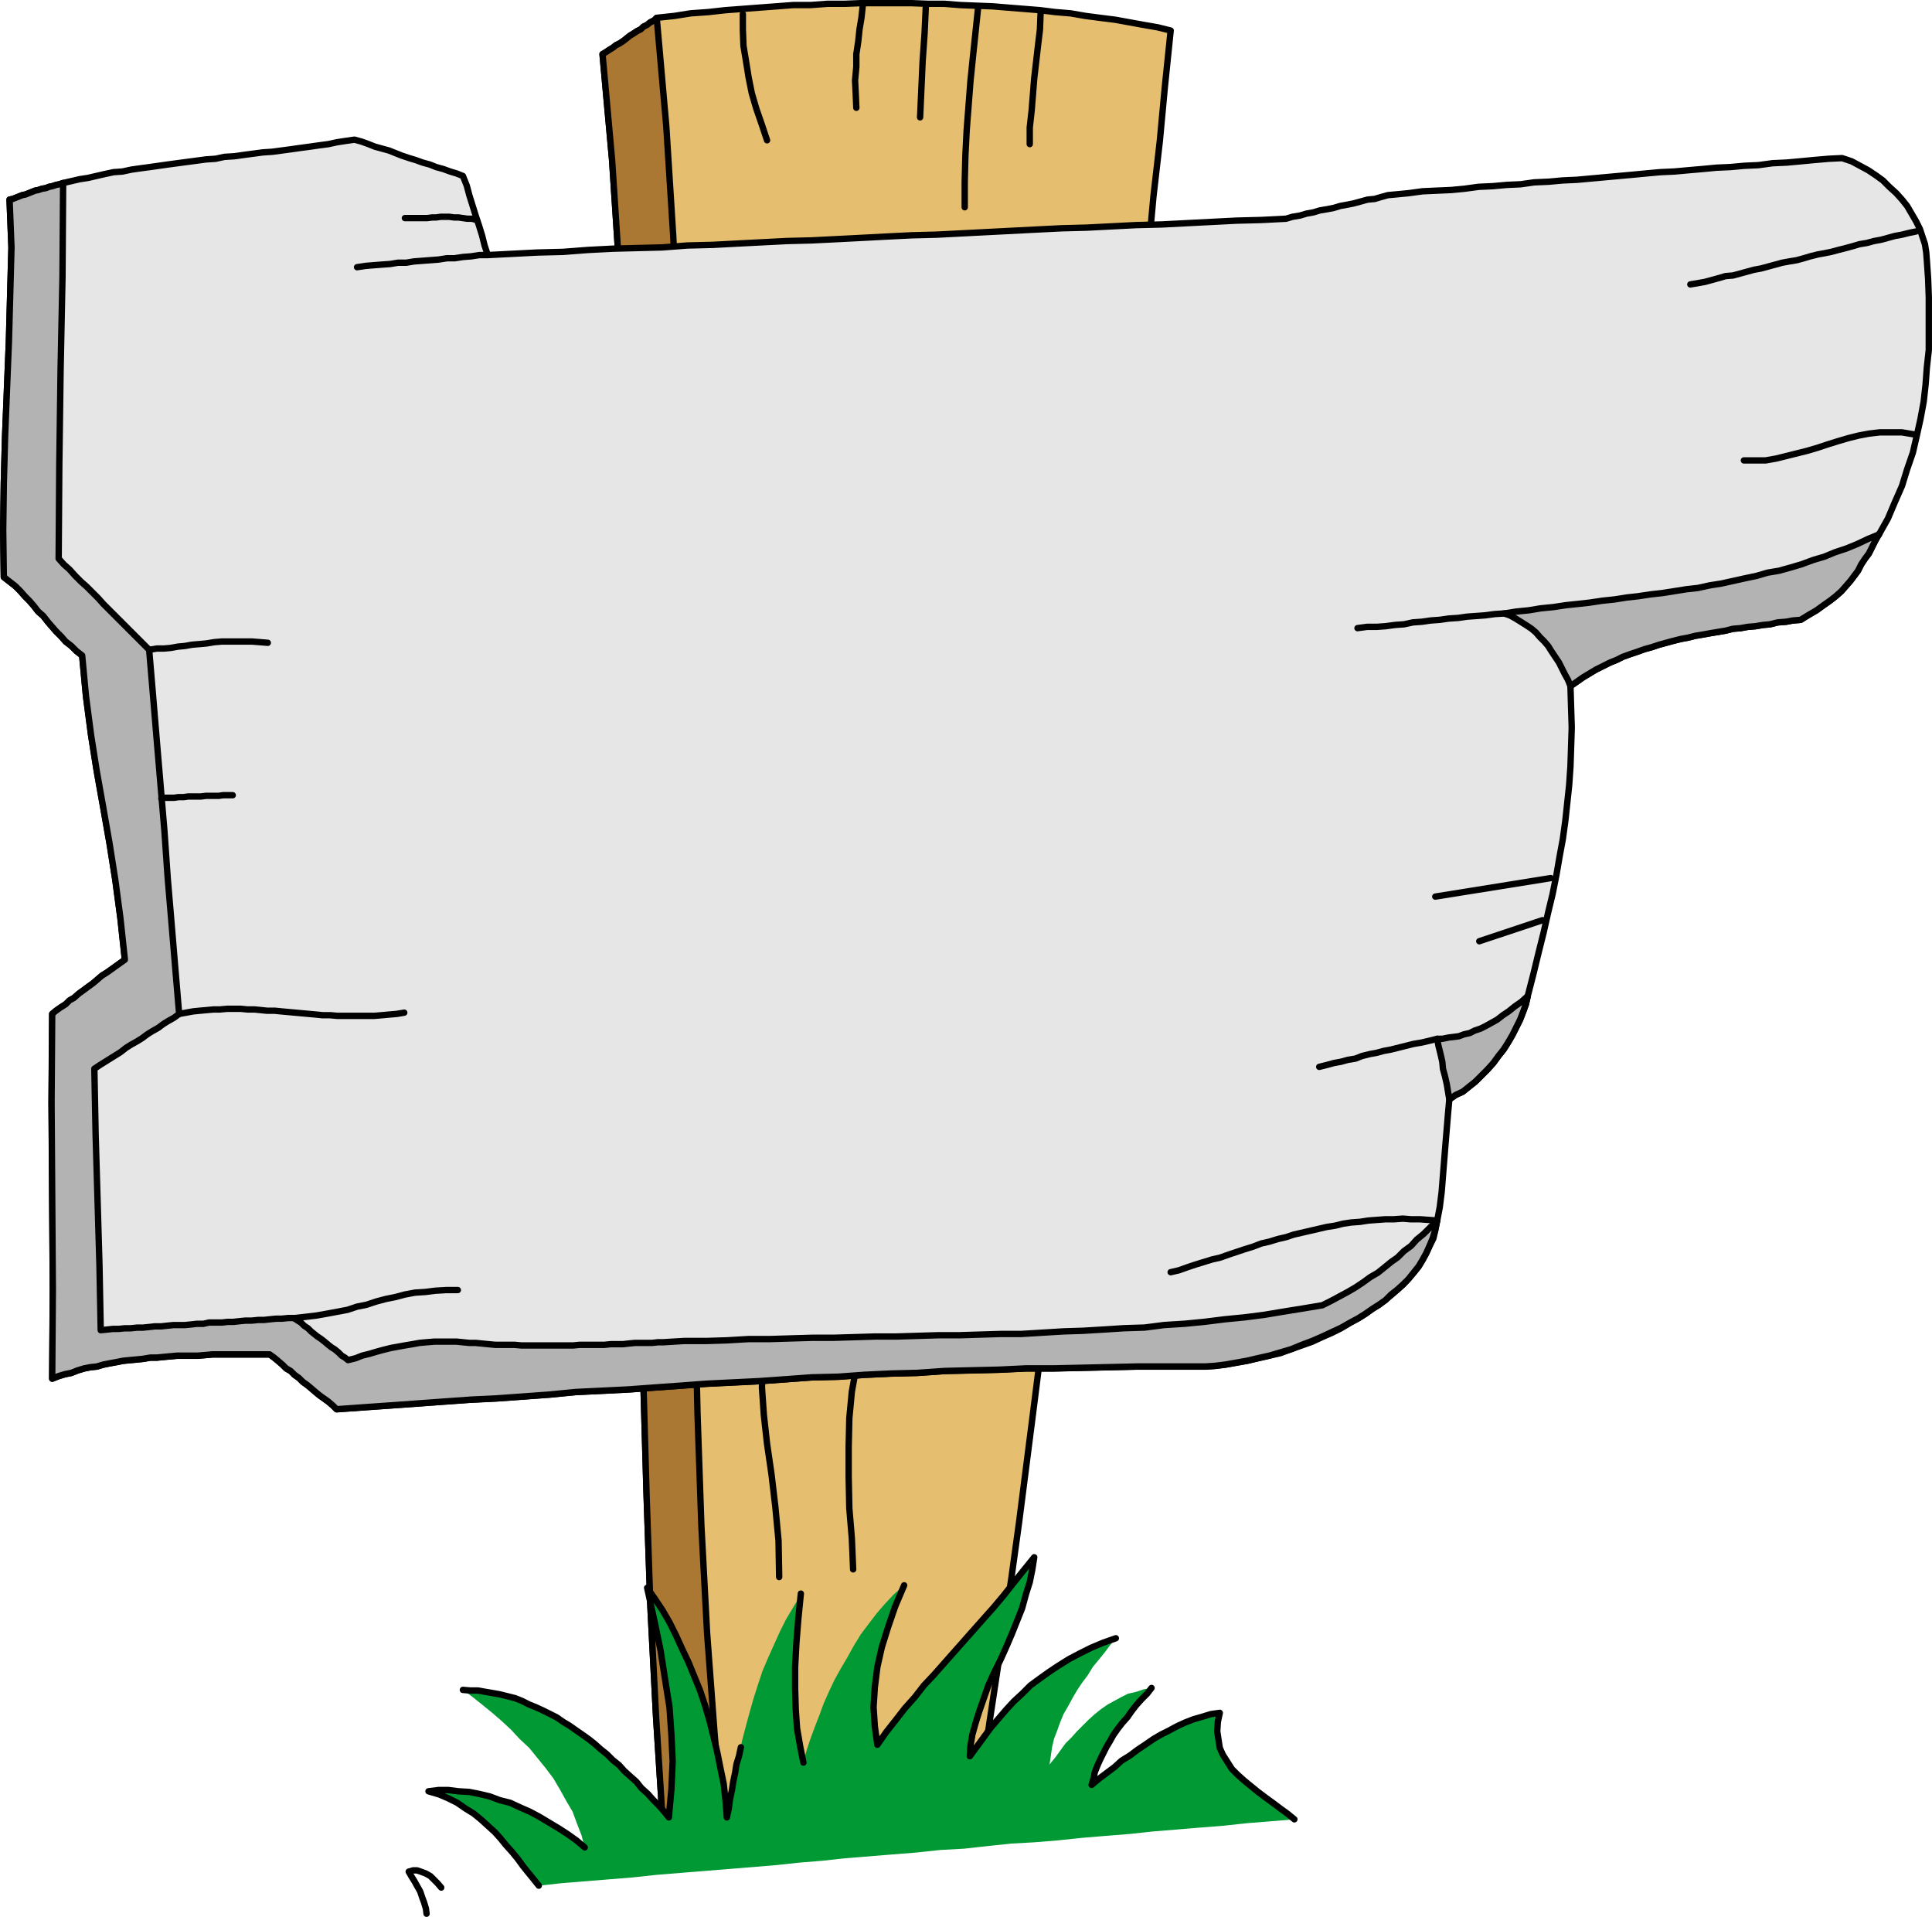 <?xml version="1.0" encoding="UTF-8" standalone="no"?>
<svg
   version="1.0"
   width="129.553mm"
   height="128.511mm"
   id="svg39"
   sodipodi:docname="Background 125.wmf"
   xmlns:inkscape="http://www.inkscape.org/namespaces/inkscape"
   xmlns:sodipodi="http://sodipodi.sourceforge.net/DTD/sodipodi-0.dtd"
   xmlns="http://www.w3.org/2000/svg"
   xmlns:svg="http://www.w3.org/2000/svg">
  <sodipodi:namedview
     id="namedview39"
     pagecolor="#ffffff"
     bordercolor="#000000"
     borderopacity="0.25"
     inkscape:showpageshadow="2"
     inkscape:pageopacity="0.0"
     inkscape:pagecheckerboard="0"
     inkscape:deskcolor="#d1d1d1"
     inkscape:document-units="mm" />
  <defs
     id="defs1">
    <pattern
       id="WMFhbasepattern"
       patternUnits="userSpaceOnUse"
       width="6"
       height="6"
       x="0"
       y="0" />
  </defs>
  <path
     style="fill:#e6be6f;fill-opacity:1;fill-rule:evenodd;stroke:none"
     d="m 296.697,7.756 -1.454,14.057 -1.293,13.896 -1.616,14.057 -1.293,14.057 -1.454,13.896 -1.131,14.057 -1.454,14.057 -1.293,14.057 -1.293,14.057 -1.293,13.896 -1.131,14.057 -1.293,14.219 -1.293,14.057 -1.293,13.896 -1.454,14.057 -1.293,14.057 -1.293,14.057 -1.293,13.896 -1.616,14.057 -1.454,14.057 -1.454,13.896 -1.454,14.057 -1.616,14.057 -1.616,13.896 -1.778,14.057 -1.778,13.896 -1.778,13.896 -1.939,14.057 -2.101,13.734 -2.101,13.896 -2.101,13.896 -2.262,13.896 -1.939,0.323 -2.101,0.323 -1.939,0.162 -1.939,0.323 -2.262,0.485 -1.778,0.162 -2.101,0.323 -2.101,0.162 -1.939,0.323 -2.101,0.323 -1.939,0.323 -2.101,0.162 -1.939,0.323 -1.939,0.323 -2.101,0.323 -1.939,0.323 -1.939,0.323 -2.101,0.162 -2.101,0.323 -1.778,0.323 -2.101,0.323 -2.101,0.323 -1.939,0.162 -2.101,0.162 -1.939,0.323 -2.101,0.485 -1.939,0.162 -1.939,0.323 -2.101,0.323 -1.939,0.323 -2.101,0.162 -1.939,0.323 h -1.131 l -0.97,-0.162 -0.97,-0.162 h -0.97 l -0.808,-0.162 h -0.97 l -0.97,-0.162 -0.808,-0.162 h -0.97 l -0.97,-0.162 h -0.97 l -0.808,-0.162 h -0.97 l -0.97,-0.162 -1.131,-0.162 h -0.97 l -1.778,-28.115 -1.454,-28.276 -0.97,-28.438 -0.808,-28.438 -0.485,-28.6 -0.485,-28.6 -0.162,-28.6 -0.485,-28.6 -0.162,-28.438 -0.485,-28.276 -0.485,-28.276 -0.97,-27.792 -0.97,-27.792 -1.454,-27.307 -1.778,-27.145 -2.424,-26.822 0.808,-0.485 0.97,-0.646 0.808,-0.485 0.808,-0.646 0.97,-0.485 0.97,-0.646 0.808,-0.646 0.808,-0.646 0.808,-0.485 0.97,-0.646 0.97,-0.485 0.646,-0.646 0.97,-0.485 0.808,-0.646 0.97,-0.485 0.646,-0.646 4.525,-0.485 4.04,-0.646 4.525,-0.323 4.363,-0.485 4.363,-0.323 4.202,-0.323 4.363,-0.323 4.202,-0.323 h 4.363 l 4.363,-0.323 h 4.363 l 4.202,-0.162 h 4.04 4.363 4.202 l 4.202,0.162 h 4.202 l 4.04,0.323 4.04,0.162 4.202,0.162 3.878,0.323 4.04,0.323 4.04,0.323 3.878,0.485 3.878,0.323 3.717,0.646 3.717,0.485 3.878,0.485 3.555,0.646 3.555,0.646 3.717,0.646 z"
     id="path1" />
  <path
     style="fill:none;stroke:#000000;stroke-width:1.616px;stroke-linecap:round;stroke-linejoin:round;stroke-miterlimit:4;stroke-dasharray:none;stroke-opacity:1"
     d="m 296.697,7.756 -1.454,14.057 -1.293,13.896 -1.616,14.057 -1.293,14.057 -1.454,13.896 -1.131,14.057 -1.454,14.057 -1.293,14.057 -1.293,14.057 -1.293,13.896 -1.131,14.057 -1.293,14.219 -1.293,14.057 -1.293,13.896 -1.454,14.057 -1.293,14.057 -1.293,14.057 -1.293,13.896 -1.616,14.057 -1.454,14.057 -1.454,13.896 -1.454,14.057 -1.616,14.057 -1.616,13.896 -1.778,14.057 -1.778,13.896 -1.778,13.896 -1.939,14.057 -2.101,13.734 -2.101,13.896 -2.101,13.896 -2.262,13.896 -1.939,0.323 -2.101,0.323 -1.939,0.162 -1.939,0.323 -2.262,0.485 -1.778,0.162 -2.101,0.323 -2.101,0.162 -1.939,0.323 -2.101,0.323 -1.939,0.323 -2.101,0.162 -1.939,0.323 -1.939,0.323 -2.101,0.323 -1.939,0.323 -1.939,0.323 -2.101,0.162 -2.101,0.323 -1.778,0.323 -2.101,0.323 -2.101,0.323 -1.939,0.162 -2.101,0.162 -1.939,0.323 -2.101,0.485 -1.939,0.162 -1.939,0.323 -2.101,0.323 -1.939,0.323 -2.101,0.162 -1.939,0.323 h -1.131 l -0.97,-0.162 -0.97,-0.162 h -0.97 l -0.808,-0.162 h -0.97 l -0.97,-0.162 -0.808,-0.162 h -0.97 l -0.97,-0.162 h -0.97 l -0.808,-0.162 h -0.97 l -0.97,-0.162 -1.131,-0.162 h -0.97 l -1.778,-28.115 -1.454,-28.276 -0.97,-28.438 -0.808,-28.438 -0.485,-28.6 -0.485,-28.6 -0.162,-28.6 -0.485,-28.6 -0.162,-28.438 -0.485,-28.276 -0.485,-28.276 -0.97,-27.792 -0.97,-27.792 -1.454,-27.307 -1.778,-27.145 -2.424,-26.822 0.808,-0.485 0.97,-0.646 0.808,-0.485 0.808,-0.646 0.97,-0.485 0.97,-0.646 0.808,-0.646 0.808,-0.646 0.808,-0.485 0.97,-0.646 0.97,-0.485 0.646,-0.646 0.97,-0.485 0.808,-0.646 0.97,-0.485 0.646,-0.646 4.525,-0.485 4.04,-0.646 4.525,-0.323 4.363,-0.485 4.363,-0.323 4.202,-0.323 4.363,-0.323 4.202,-0.323 h 4.363 l 4.363,-0.323 h 4.363 l 4.202,-0.162 h 4.04 4.363 4.202 l 4.202,0.162 h 4.202 l 4.04,0.323 4.04,0.162 4.202,0.162 3.878,0.323 4.04,0.323 4.04,0.323 3.878,0.485 3.878,0.323 3.717,0.646 3.717,0.485 3.878,0.485 3.555,0.646 3.555,0.646 3.717,0.646 3.232,0.808 v 0"
     id="path2" />
  <path
     style="fill:#ab7834;fill-opacity:1;fill-rule:evenodd;stroke:none"
     d="m 183.416,464.704 h -1.131 l -0.97,-0.162 -0.97,-0.162 h -0.97 l -0.808,-0.162 h -0.97 l -0.97,-0.162 -0.808,-0.162 h -0.97 l -0.97,-0.162 h -0.97 l -0.808,-0.162 h -0.97 l -0.97,-0.162 -1.131,-0.162 h -0.97 l -1.778,-28.115 -1.454,-28.276 -0.97,-28.438 -0.808,-28.438 -0.485,-28.6 -0.485,-28.6 -0.162,-28.6 -0.485,-28.6 -0.162,-28.438 -0.485,-28.276 -0.485,-28.276 -0.97,-27.792 -0.97,-27.792 -1.454,-27.307 -1.778,-27.145 -2.424,-26.822 0.808,-0.485 0.97,-0.646 0.808,-0.485 0.808,-0.646 0.97,-0.485 0.97,-0.646 0.808,-0.646 0.808,-0.646 0.808,-0.485 0.97,-0.646 0.97,-0.485 0.646,-0.646 0.97,-0.485 0.808,-0.646 0.97,-0.485 0.646,-0.646 2.424,27.469 1.778,28.115 1.293,28.923 0.97,29.731 0.808,29.892 0.485,30.377 0.323,30.377 0.485,30.377 0.162,30.377 0.323,29.892 0.646,29.569 0.646,28.761 0.97,28.115 1.454,27.307 1.939,26.014 z"
     id="path3" />
  <path
     style="fill:none;stroke:#000000;stroke-width:1.616px;stroke-linecap:round;stroke-linejoin:round;stroke-miterlimit:4;stroke-dasharray:none;stroke-opacity:1"
     d="m 183.416,464.704 h -1.131 l -0.97,-0.162 -0.97,-0.162 h -0.97 l -0.808,-0.162 h -0.97 l -0.97,-0.162 -0.808,-0.162 h -0.97 l -0.97,-0.162 h -0.97 l -0.808,-0.162 h -0.97 l -0.97,-0.162 -1.131,-0.162 h -0.97 l -1.778,-28.115 -1.454,-28.276 -0.97,-28.438 -0.808,-28.438 -0.485,-28.6 -0.485,-28.6 -0.162,-28.6 -0.485,-28.6 -0.162,-28.438 -0.485,-28.276 -0.485,-28.276 -0.97,-27.792 -0.97,-27.792 -1.454,-27.307 -1.778,-27.145 -2.424,-26.822 0.808,-0.485 0.97,-0.646 0.808,-0.485 0.808,-0.646 0.97,-0.485 0.97,-0.646 0.808,-0.646 0.808,-0.646 0.808,-0.485 0.97,-0.646 0.97,-0.485 0.646,-0.646 0.97,-0.485 0.808,-0.646 0.97,-0.485 0.646,-0.646 2.424,27.469 1.778,28.115 1.293,28.923 0.97,29.731 0.808,29.892 0.485,30.377 0.323,30.377 0.485,30.377 0.162,30.377 0.323,29.892 0.646,29.569 0.646,28.761 0.97,28.115 1.454,27.307 1.939,26.014 2.262,24.883 v 0"
     id="path4" />
  <path
     style="fill:none;stroke:#000000;stroke-width:1.616px;stroke-linecap:round;stroke-linejoin:round;stroke-miterlimit:4;stroke-dasharray:none;stroke-opacity:1"
     d="m 194.405,35.548 -1.293,-3.878 -1.454,-4.201 -1.131,-3.878 -0.808,-4.039 -0.646,-4.039 -0.646,-3.878 -0.162,-4.201 V 3.555"
     id="path5" />
  <path
     style="fill:none;stroke:#000000;stroke-width:1.616px;stroke-linecap:round;stroke-linejoin:round;stroke-miterlimit:4;stroke-dasharray:none;stroke-opacity:1"
     d="m 218.645,1.616 -0.323,2.908 -0.485,2.908 -0.323,3.07 -0.485,3.232 v 3.232 l -0.323,3.393 0.162,3.232 0.162,3.716"
     id="path6" />
  <path
     style="fill:none;stroke:#000000;stroke-width:1.616px;stroke-linecap:round;stroke-linejoin:round;stroke-miterlimit:4;stroke-dasharray:none;stroke-opacity:1"
     d="m 234.643,1.616 -0.323,6.948 -0.485,6.948 -0.323,7.11 -0.323,7.11"
     id="path7" />
  <path
     style="fill:none;stroke:#000000;stroke-width:1.616px;stroke-linecap:round;stroke-linejoin:round;stroke-miterlimit:4;stroke-dasharray:none;stroke-opacity:1"
     d="m 247.894,1.939 -0.646,6.14 -0.646,6.14 -0.646,6.302 -0.485,6.302 -0.485,6.302 -0.323,6.463 -0.162,6.463 v 6.463"
     id="path8" />
  <path
     style="fill:none;stroke:#000000;stroke-width:1.616px;stroke-linecap:round;stroke-linejoin:round;stroke-miterlimit:4;stroke-dasharray:none;stroke-opacity:1"
     d="m 263.731,3.232 -0.162,4.201 -0.485,4.039 -0.485,4.201 -0.485,4.201 -0.323,4.039 -0.323,4.039 -0.485,4.363 v 4.201"
     id="path9" />
  <path
     style="fill:none;stroke:#000000;stroke-width:1.616px;stroke-linecap:round;stroke-linejoin:round;stroke-miterlimit:4;stroke-dasharray:none;stroke-opacity:1"
     d="m 197.475,399.587 -0.162,-9.21 -0.808,-8.564 -0.97,-8.241 -1.131,-7.756 -0.808,-7.271 -0.485,-6.948 0.162,-6.786 1.131,-6.302"
     id="path10" />
  <path
     style="fill:none;stroke:#000000;stroke-width:1.616px;stroke-linecap:round;stroke-linejoin:round;stroke-miterlimit:4;stroke-dasharray:none;stroke-opacity:1"
     d="m 216.221,397.648 -0.323,-7.756 -0.646,-7.756 -0.162,-7.917 v -7.594 l 0.162,-7.271 0.646,-6.786 1.131,-6.14 1.293,-5.332"
     id="path11" />
  <path
     style="fill:#009933;fill-opacity:1;fill-rule:evenodd;stroke:none"
     d="m 136.552,477.792 -1.293,-1.616 -1.454,-1.777 -1.293,-1.616 -1.293,-1.777 -1.454,-1.777 -1.454,-1.616 -1.454,-1.777 -1.454,-1.616 -1.778,-1.616 -1.778,-1.616 -1.778,-1.454 -2.101,-1.293 -2.101,-1.454 -2.262,-1.131 -2.262,-0.969 -2.747,-0.808 2.586,-0.323 h 2.424 l 2.586,0.323 2.747,0.162 2.424,0.485 2.747,0.646 2.586,0.969 2.586,0.646 2.424,1.131 2.586,1.131 2.424,1.293 2.424,1.454 2.424,1.454 2.262,1.454 2.262,1.616 2.101,1.777 -0.808,-3.07 -1.131,-2.908 -1.131,-3.07 -1.616,-2.747 -1.616,-2.908 -1.616,-2.747 -1.939,-2.585 -2.101,-2.585 -2.101,-2.585 -2.424,-2.262 -2.262,-2.424 -2.262,-2.101 -2.424,-2.101 -2.586,-2.101 -2.424,-1.939 -2.424,-1.777 1.939,0.162 h 1.939 l 1.778,0.323 1.939,0.323 1.778,0.323 1.939,0.485 1.939,0.485 1.616,0.646 1.939,0.969 1.616,0.646 1.778,0.808 1.616,0.808 1.939,0.969 1.616,1.131 1.616,0.969 1.616,1.131 1.616,1.131 1.616,1.131 1.616,1.293 1.454,1.293 1.616,1.293 1.454,1.454 1.616,1.293 1.293,1.454 1.616,1.454 1.454,1.293 1.293,1.616 1.616,1.454 1.293,1.454 1.454,1.454 1.293,1.454 1.293,1.616 0.646,-7.11 0.323,-7.11 -0.323,-6.786 -0.485,-6.948 -1.131,-7.11 -1.131,-7.271 -1.616,-7.756 -1.778,-8.079 1.939,2.747 1.939,2.908 1.778,3.07 1.616,3.232 1.616,3.555 1.616,3.393 1.454,3.555 1.454,3.555 1.293,3.878 1.131,3.878 0.97,3.878 0.97,4.039 0.808,4.04 0.808,3.878 0.485,4.363 0.323,4.201 0.808,-4.201 0.646,-4.04 0.808,-3.878 0.808,-3.716 0.808,-3.716 0.97,-3.716 0.97,-3.555 0.97,-3.393 1.131,-3.555 1.131,-3.393 1.454,-3.393 1.454,-3.232 1.454,-3.232 1.616,-3.232 1.939,-3.232 1.939,-3.232 -0.808,6.463 -0.485,6.14 -0.323,5.978 v 5.494 l 0.162,5.332 0.323,4.686 0.808,4.686 0.808,4.04 0.808,-3.07 0.97,-2.908 1.131,-3.07 1.131,-2.908 1.131,-3.07 1.293,-2.908 1.454,-3.07 1.616,-2.908 1.616,-2.747 1.616,-2.908 1.778,-2.908 1.939,-2.585 2.101,-2.747 2.101,-2.424 2.262,-2.424 2.586,-2.262 -2.262,5.332 -1.778,5.171 -1.616,5.171 -1.131,5.009 -0.646,5.171 -0.323,5.009 0.323,4.847 0.646,4.686 2.262,-3.232 2.424,-3.07 2.262,-2.908 2.586,-2.908 2.262,-2.908 2.586,-2.747 2.424,-2.747 2.424,-2.747 2.586,-2.908 2.424,-2.747 2.586,-2.908 2.586,-2.908 2.586,-3.07 2.424,-3.07 2.586,-3.232 2.747,-3.393 -0.485,3.07 -0.646,3.232 -0.97,3.07 -0.97,3.555 -1.293,3.232 -1.293,3.232 -1.454,3.393 -1.454,3.232 -1.616,3.232 -1.454,3.232 -1.131,3.232 -1.131,3.232 -0.97,3.07 -0.808,2.908 -0.485,2.908 -0.162,2.585 1.778,-2.424 1.778,-2.424 1.778,-2.424 1.939,-2.262 1.939,-2.262 1.939,-2.101 2.101,-1.939 2.101,-2.101 2.424,-1.777 2.262,-1.616 2.424,-1.616 2.586,-1.616 2.747,-1.454 2.909,-1.454 3.07,-1.293 3.232,-1.131 -1.454,1.777 -1.454,1.939 -1.454,1.777 -1.454,1.777 -1.293,2.101 -1.454,1.939 -1.293,1.939 -1.131,1.939 -1.131,2.101 -1.131,1.939 -0.808,1.939 -0.808,2.262 -0.808,2.101 -0.485,2.101 -0.323,2.262 -0.323,2.101 1.454,-1.777 1.293,-1.777 1.293,-1.777 1.616,-1.616 1.293,-1.454 1.454,-1.454 1.454,-1.454 1.616,-1.454 1.616,-1.293 1.616,-1.131 1.778,-0.969 1.778,-0.969 1.616,-0.808 2.101,-0.485 1.939,-0.646 1.939,-0.323 -1.131,1.454 -1.454,1.454 -1.293,1.454 -1.131,1.454 -1.131,1.616 -1.293,1.454 -1.131,1.454 -1.131,1.616 -0.808,1.454 -0.97,1.616 -0.808,1.616 -0.808,1.616 -0.646,1.454 -0.646,1.616 -0.323,1.616 -0.485,1.616 1.939,-1.616 1.939,-1.454 1.939,-1.454 1.778,-1.616 2.101,-1.293 1.939,-1.454 1.939,-1.293 2.101,-1.454 1.939,-1.131 1.939,-0.969 2.101,-1.131 2.101,-0.969 2.101,-0.808 2.262,-0.646 2.101,-0.646 2.262,-0.323 -0.485,2.262 -0.162,2.424 0.323,2.101 0.323,2.101 0.808,1.777 1.131,1.777 1.131,1.777 1.454,1.454 1.616,1.454 1.778,1.454 1.778,1.454 1.939,1.454 1.778,1.293 1.939,1.454 1.778,1.293 1.778,1.454 -5.979,0.485 -5.979,0.485 -5.979,0.646 -6.141,0.485 -5.818,0.485 -5.979,0.485 -5.979,0.646 -6.141,0.485 -5.818,0.485 -6.141,0.646 -5.979,0.485 -5.818,0.323 -6.141,0.646 -5.818,0.646 -5.979,0.323 -5.979,0.646 -6.141,0.485 -5.979,0.485 -5.979,0.485 -5.979,0.646 -5.979,0.485 -5.979,0.646 -5.979,0.485 -5.979,0.485 -5.979,0.485 -5.979,0.485 -5.979,0.485 -5.979,0.646 -5.979,0.485 -5.979,0.485 -5.979,0.485 z"
     id="path12" />
  <path
     style="fill:none;stroke:#000000;stroke-width:1.616px;stroke-linecap:round;stroke-linejoin:round;stroke-miterlimit:4;stroke-dasharray:none;stroke-opacity:1"
     d="m 291.849,427.702 -1.131,1.454 -1.454,1.454 -1.293,1.454 -1.131,1.454 -1.131,1.616 -1.293,1.454 -1.131,1.454 -1.131,1.616 -0.808,1.454 -0.97,1.616 -0.808,1.616 -0.808,1.616 -0.646,1.454 -0.646,1.616 -0.323,1.616 -0.485,1.616 1.939,-1.616 1.939,-1.454 1.939,-1.454 1.778,-1.616 2.101,-1.293 1.939,-1.454 1.939,-1.293 2.101,-1.454 1.939,-1.131 1.939,-0.969 2.101,-1.131 2.101,-0.969 2.101,-0.808 2.262,-0.646 2.101,-0.646 2.262,-0.323 -0.485,2.262 -0.162,2.424 0.323,2.101 0.323,2.101 0.808,1.777 1.131,1.777 1.131,1.777 1.454,1.454 1.616,1.454 1.778,1.454 1.778,1.454 1.939,1.454 1.778,1.293 1.939,1.454 1.778,1.293 1.778,1.454"
     id="path13" />
  <path
     style="fill:none;stroke:#000000;stroke-width:1.616px;stroke-linecap:round;stroke-linejoin:round;stroke-miterlimit:4;stroke-dasharray:none;stroke-opacity:1"
     d="m 229.149,401.688 -2.262,5.332 -1.778,5.171 -1.616,5.171 -1.131,5.009 -0.646,5.171 -0.323,5.009 0.323,4.847 0.646,4.686 2.262,-3.232 2.424,-3.07 2.262,-2.908 2.586,-2.908 2.262,-2.908 2.586,-2.747 2.424,-2.747 2.424,-2.747 2.586,-2.908 2.424,-2.747 2.586,-2.908 2.586,-2.908 2.586,-3.07 2.424,-3.07 2.586,-3.232 2.747,-3.393 -0.485,3.07 -0.646,3.232 -0.97,3.07 -0.97,3.555 -1.293,3.232 -1.293,3.232 -1.454,3.393 -1.454,3.232 -1.616,3.232 -1.454,3.232 -1.131,3.232 -1.131,3.232 -0.97,3.07 -0.808,2.908 -0.485,2.908 -0.162,2.585 1.778,-2.424 1.778,-2.424 1.778,-2.424 1.939,-2.262 1.939,-2.262 1.939,-2.101 2.101,-1.939 2.101,-2.101 2.424,-1.777 2.262,-1.616 2.424,-1.616 2.586,-1.616 2.747,-1.454 2.909,-1.454 3.07,-1.293 3.232,-1.131"
     id="path14" />
  <path
     style="fill:none;stroke:#000000;stroke-width:1.616px;stroke-linecap:round;stroke-linejoin:round;stroke-miterlimit:4;stroke-dasharray:none;stroke-opacity:1"
     d="m 202.969,403.788 -0.646,6.463 -0.485,6.14 -0.323,5.978 v 5.494 l 0.162,5.332 0.323,4.686 0.808,4.686 0.808,4.04"
     id="path15" />
  <path
     style="fill:none;stroke:#000000;stroke-width:1.616px;stroke-linecap:round;stroke-linejoin:round;stroke-miterlimit:4;stroke-dasharray:none;stroke-opacity:1"
     d="m 117.321,428.187 1.939,0.162 h 1.939 l 1.778,0.323 1.939,0.323 1.778,0.323 1.939,0.485 1.939,0.485 1.616,0.646 1.939,0.969 1.616,0.646 1.778,0.808 1.616,0.808 1.939,0.969 1.616,1.131 1.616,0.969 1.616,1.131 1.616,1.131 1.616,1.131 1.616,1.293 1.454,1.293 1.616,1.293 1.454,1.454 1.616,1.293 1.293,1.454 1.616,1.454 1.454,1.293 1.293,1.616 1.616,1.454 1.293,1.454 1.454,1.454 1.293,1.454 1.293,1.616 0.646,-7.11 0.323,-7.11 -0.323,-6.786 -0.485,-6.948 -1.131,-7.11 -1.131,-7.271 -1.616,-7.756 -1.778,-8.079 1.939,2.747 1.939,2.908 1.778,3.07 1.616,3.232 1.616,3.555 1.616,3.393 1.454,3.555 1.454,3.555 1.293,3.878 1.131,3.878 0.97,3.878 0.97,4.039 0.808,4.04 0.808,3.878 0.485,4.363 0.323,4.201 0.485,-2.262 0.323,-2.424 0.485,-2.262 0.323,-2.101 0.485,-2.262 0.323,-2.101 0.646,-2.101 0.485,-2.262"
     id="path16" />
  <path
     style="fill:none;stroke:#000000;stroke-width:1.616px;stroke-linecap:round;stroke-linejoin:round;stroke-miterlimit:4;stroke-dasharray:none;stroke-opacity:1"
     d="m 136.552,477.792 -1.293,-1.616 -1.454,-1.777 -1.293,-1.616 -1.293,-1.777 -1.454,-1.777 -1.454,-1.616 -1.454,-1.777 -1.454,-1.616 -1.778,-1.616 -1.778,-1.616 -1.778,-1.454 -2.101,-1.293 -2.101,-1.454 -2.262,-1.131 -2.262,-0.969 -2.747,-0.808 2.586,-0.323 h 2.424 l 2.586,0.323 2.747,0.162 2.424,0.485 2.747,0.646 2.586,0.969 2.586,0.646 2.424,1.131 2.586,1.131 2.424,1.293 2.424,1.454 2.424,1.454 2.262,1.454 2.262,1.616 2.101,1.777"
     id="path17" />
  <path
     style="fill:none;stroke:#000000;stroke-width:1.616px;stroke-linecap:round;stroke-linejoin:round;stroke-miterlimit:4;stroke-dasharray:none;stroke-opacity:1"
     d="m 111.827,478.277 -0.97,-1.131 -0.97,-0.969 -0.808,-0.808 -1.131,-0.646 -1.293,-0.485 -0.97,-0.323 h -0.97 l -1.131,0.323 0.646,1.131 0.808,1.293 0.808,1.454 0.646,1.131 0.485,1.454 0.485,1.293 0.485,1.616 0.162,1.293"
     id="path18" />
  <path
     style="fill:#e6e6e6;fill-opacity:1;fill-rule:evenodd;stroke:none"
     d="m 2.424,50.575 0.808,-0.162 0.808,-0.323 0.808,-0.323 0.808,-0.323 0.808,-0.162 0.808,-0.323 0.808,-0.323 0.808,-0.323 0.808,-0.162 0.97,-0.323 0.97,-0.162 0.808,-0.323 0.808,-0.162 0.97,-0.323 0.808,-0.162 0.97,-0.323 2.101,-0.485 2.101,-0.485 2.101,-0.323 2.101,-0.485 2.101,-0.485 2.262,-0.485 2.262,-0.162 2.262,-0.485 2.262,-0.323 2.424,-0.323 2.262,-0.323 2.262,-0.323 2.424,-0.323 2.424,-0.323 2.424,-0.323 2.424,-0.323 2.424,-0.162 2.262,-0.485 2.586,-0.162 2.262,-0.323 2.424,-0.323 2.424,-0.323 2.424,-0.162 2.424,-0.323 2.424,-0.323 2.262,-0.323 2.424,-0.323 2.262,-0.323 2.424,-0.323 2.262,-0.485 2.101,-0.323 2.262,-0.323 1.778,0.485 1.778,0.646 1.616,0.646 1.778,0.485 1.778,0.485 1.616,0.646 1.616,0.646 1.939,0.646 1.616,0.485 1.778,0.646 1.778,0.485 1.616,0.646 1.778,0.485 1.778,0.646 1.616,0.485 1.616,0.646 0.97,2.424 0.646,2.424 0.808,2.585 0.808,2.585 0.808,2.424 0.808,2.585 0.646,2.585 0.808,2.424 6.302,-0.323 6.302,-0.323 6.464,-0.162 6.302,-0.485 6.302,-0.323 6.141,-0.162 6.464,-0.162 6.302,-0.485 6.464,-0.162 6.141,-0.323 6.302,-0.323 6.302,-0.323 6.302,-0.162 6.464,-0.323 6.302,-0.323 6.141,-0.323 6.464,-0.323 6.302,-0.162 6.302,-0.323 6.302,-0.323 6.302,-0.323 6.302,-0.323 6.464,-0.323 6.302,-0.162 6.302,-0.323 6.302,-0.323 6.464,-0.162 6.302,-0.323 6.302,-0.323 6.302,-0.323 6.302,-0.162 6.302,-0.323 1.616,-0.485 1.939,-0.323 1.616,-0.485 1.778,-0.323 1.616,-0.485 1.939,-0.323 1.616,-0.323 1.616,-0.485 1.778,-0.323 1.616,-0.323 1.778,-0.485 1.778,-0.485 1.778,-0.162 1.616,-0.485 1.778,-0.485 1.778,-0.162 3.394,-0.323 3.555,-0.485 3.555,-0.162 3.717,-0.162 3.394,-0.323 3.555,-0.485 3.555,-0.162 3.555,-0.323 3.555,-0.162 3.394,-0.485 3.717,-0.162 3.555,-0.323 3.555,-0.162 3.555,-0.323 3.555,-0.323 3.555,-0.323 3.555,-0.323 3.394,-0.323 3.555,-0.323 3.555,-0.162 3.555,-0.323 3.717,-0.323 3.394,-0.323 3.555,-0.162 3.555,-0.323 3.555,-0.162 3.555,-0.485 3.555,-0.162 3.555,-0.323 3.394,-0.323 3.717,-0.323 3.394,-0.162 2.424,0.808 2.101,1.131 2.101,1.131 1.939,1.293 1.778,1.293 1.616,1.616 1.778,1.616 1.454,1.616 1.293,1.616 1.131,1.939 1.131,1.939 0.97,1.939 0.646,1.939 0.646,1.939 0.323,2.101 0.162,2.101 0.323,4.686 0.162,4.524 v 4.363 4.686 4.363 l -0.485,4.363 -0.323,4.363 -0.485,4.363 -0.808,4.363 -0.97,4.363 -0.97,4.201 -1.454,4.201 -1.293,4.201 -1.778,4.04 -1.778,4.201 -2.262,4.04 -0.97,1.616 -0.808,1.616 -0.808,1.616 -0.97,1.293 -0.97,1.454 -0.808,1.616 -0.97,1.293 -0.97,1.293 -1.131,1.293 -1.131,1.293 -1.454,1.293 -1.454,1.131 -1.616,1.131 -1.778,1.293 -1.939,1.131 -2.101,1.293 -1.939,0.162 -1.778,0.323 -2.101,0.162 -1.939,0.485 -1.778,0.162 -1.939,0.323 -1.939,0.162 -1.778,0.323 -1.939,0.162 -1.939,0.485 -1.939,0.323 -1.939,0.323 -1.778,0.323 -1.939,0.323 -1.939,0.485 -1.778,0.323 -1.939,0.485 -1.778,0.485 -1.778,0.485 -1.939,0.646 -1.778,0.485 -1.778,0.646 -1.939,0.646 -1.778,0.646 -1.616,0.808 -1.616,0.646 -1.939,0.969 -1.616,0.808 -1.616,0.969 -1.616,0.969 -1.616,1.131 -1.616,1.131 0.162,5.332 0.162,5.171 -0.162,5.009 -0.162,4.847 -0.323,4.686 -0.485,4.524 -0.485,4.524 -0.646,4.686 -0.808,4.363 -0.808,4.686 -0.97,4.847 -1.131,4.686 -1.131,5.009 -1.293,5.171 -1.293,5.332 -1.454,5.655 -0.485,2.101 -0.646,1.777 -0.808,2.101 -0.97,1.939 -0.97,1.939 -1.131,1.939 -1.131,1.777 -1.293,1.616 -1.293,1.777 -1.454,1.616 -1.616,1.616 -1.454,1.454 -1.616,1.293 -1.616,1.293 -1.778,0.808 -1.616,1.131 -0.323,3.555 -0.323,3.878 -0.323,3.878 -0.323,4.04 -0.323,4.04 -0.323,4.04 -0.485,3.878 -0.646,3.393 -0.485,2.424 -0.485,2.101 -0.97,1.939 -0.808,1.777 -0.97,1.777 -0.97,1.616 -1.293,1.616 -1.293,1.454 -1.293,1.454 -1.616,1.454 -1.293,1.131 -1.616,1.293 -1.616,1.293 -1.616,0.969 -1.778,1.293 -1.778,1.131 -2.101,1.131 -2.424,1.454 -2.262,1.131 -2.586,1.131 -2.424,1.131 -2.747,0.969 -2.747,0.969 -2.586,0.969 -2.909,0.646 -2.747,0.646 -2.747,0.646 -2.747,0.485 -2.747,0.485 -2.586,0.323 -2.424,0.162 h -2.586 -7.434 -7.11 l -7.11,0.162 -7.11,0.162 -7.272,0.162 h -6.949 l -6.787,0.323 -6.949,0.162 -6.787,0.162 -6.949,0.485 -6.626,0.162 -6.787,0.323 -6.626,0.485 -6.787,0.162 -6.626,0.485 -6.787,0.485 -6.626,0.323 -6.626,0.323 -6.464,0.485 -6.787,0.485 -6.626,0.485 -6.626,0.323 -6.626,0.323 -6.626,0.646 -6.626,0.485 -6.787,0.485 -6.626,0.323 -6.787,0.485 -6.626,0.485 -6.787,0.485 -6.949,0.485 -6.787,0.485 -0.97,-0.969 -1.131,-0.969 -1.131,-0.808 -1.131,-0.808 -0.97,-0.808 -1.131,-0.969 -0.97,-0.808 -1.131,-0.808 -0.97,-0.969 -1.131,-0.808 -0.97,-0.969 -1.131,-0.646 -0.97,-0.969 -1.131,-0.969 -0.97,-0.808 -1.131,-0.808 h -1.778 -1.939 -1.778 -1.778 -1.778 -1.939 -1.778 -1.778 l -1.778,0.162 -1.939,0.162 h -1.616 -1.778 -1.778 l -1.778,0.162 -1.778,0.162 -1.616,0.162 h -1.616 l -1.939,0.323 -1.616,0.162 -1.778,0.162 -1.616,0.162 -1.616,0.323 -1.778,0.323 -1.616,0.323 -1.616,0.485 -1.616,0.162 -1.616,0.323 -1.616,0.485 -1.616,0.646 -1.616,0.323 -1.616,0.485 -1.616,0.646 0.162,-22.46 -0.162,-23.752 -0.162,-23.752 0.162,-22.46 0.97,-0.808 1.131,-0.808 1.293,-0.808 0.97,-0.969 1.131,-0.646 1.293,-1.131 1.131,-0.808 1.293,-0.969 1.131,-0.808 1.131,-0.969 1.131,-0.969 1.293,-0.808 1.131,-0.808 1.131,-0.808 1.131,-0.808 1.131,-0.808 -1.131,-10.503 -1.293,-9.695 -1.454,-9.21 -1.616,-9.21 -1.616,-9.048 -1.454,-9.21 -1.293,-9.856 -0.97,-10.341 -1.454,-1.131 -1.293,-1.293 -1.454,-1.131 -1.131,-1.293 -1.293,-1.293 -1.131,-1.293 -0.97,-1.131 -1.131,-1.454 -1.293,-1.131 -1.131,-1.454 L 7.434,152.208 6.302,151.077 5.171,149.785 3.878,148.492 2.424,147.361 0.97,146.23 0.808,134.273 0.97,122.478 1.293,110.521 1.778,98.402 2.262,86.445 2.586,74.488 2.909,62.693 Z"
     id="path19" />
  <path
     style="fill:none;stroke:#000000;stroke-width:1.616px;stroke-linecap:round;stroke-linejoin:round;stroke-miterlimit:4;stroke-dasharray:none;stroke-opacity:1"
     d="m 2.424,50.575 0.808,-0.162 0.808,-0.323 0.808,-0.323 0.808,-0.323 0.808,-0.162 0.808,-0.323 0.808,-0.323 0.808,-0.323 0.808,-0.162 0.97,-0.323 0.97,-0.162 0.808,-0.323 0.808,-0.162 0.97,-0.323 0.808,-0.162 0.97,-0.323 2.101,-0.485 2.101,-0.485 2.101,-0.323 2.101,-0.485 2.101,-0.485 2.262,-0.485 2.262,-0.162 2.262,-0.485 2.262,-0.323 2.424,-0.323 2.262,-0.323 2.262,-0.323 2.424,-0.323 2.424,-0.323 2.424,-0.323 2.424,-0.323 2.424,-0.162 2.262,-0.485 2.586,-0.162 2.262,-0.323 2.424,-0.323 2.424,-0.323 2.424,-0.162 2.424,-0.323 2.424,-0.323 2.262,-0.323 2.424,-0.323 2.262,-0.323 2.424,-0.323 2.262,-0.485 2.101,-0.323 2.262,-0.323 1.778,0.485 1.778,0.646 1.616,0.646 1.778,0.485 1.778,0.485 1.616,0.646 1.616,0.646 1.939,0.646 1.616,0.485 1.778,0.646 1.778,0.485 1.616,0.646 1.778,0.485 1.778,0.646 1.616,0.485 1.616,0.646 0.97,2.424 0.646,2.424 0.808,2.585 0.808,2.585 0.808,2.424 0.808,2.585 0.646,2.585 0.808,2.424 6.302,-0.323 6.302,-0.323 6.464,-0.162 6.302,-0.485 6.302,-0.323 6.141,-0.162 6.464,-0.162 6.302,-0.485 6.464,-0.162 6.141,-0.323 6.302,-0.323 6.302,-0.323 6.302,-0.162 6.464,-0.323 6.302,-0.323 6.141,-0.323 6.464,-0.323 6.302,-0.162 6.302,-0.323 6.302,-0.323 6.302,-0.323 6.302,-0.323 6.464,-0.323 6.302,-0.162 6.302,-0.323 6.302,-0.323 6.464,-0.162 6.302,-0.323 6.302,-0.323 6.302,-0.323 6.302,-0.162 6.302,-0.323 1.616,-0.485 1.939,-0.323 1.616,-0.485 1.778,-0.323 1.616,-0.485 1.939,-0.323 1.616,-0.323 1.616,-0.485 1.778,-0.323 1.616,-0.323 1.778,-0.485 1.778,-0.485 1.778,-0.162 1.616,-0.485 1.778,-0.485 1.778,-0.162 3.394,-0.323 3.555,-0.485 3.555,-0.162 3.717,-0.162 3.394,-0.323 3.555,-0.485 3.555,-0.162 3.555,-0.323 3.555,-0.162 3.394,-0.485 3.717,-0.162 3.555,-0.323 3.555,-0.162 3.555,-0.323 3.555,-0.323 3.555,-0.323 3.555,-0.323 3.394,-0.323 3.555,-0.323 3.555,-0.162 3.555,-0.323 3.717,-0.323 3.394,-0.323 3.555,-0.162 3.555,-0.323 3.555,-0.162 3.555,-0.485 3.555,-0.162 3.555,-0.323 3.394,-0.323 3.717,-0.323 3.394,-0.162 2.424,0.808 2.101,1.131 2.101,1.131 1.939,1.293 1.778,1.293 1.616,1.616 1.778,1.616 1.454,1.616 1.293,1.616 1.131,1.939 1.131,1.939 0.97,1.939 0.646,1.939 0.646,1.939 0.323,2.101 0.162,2.101 0.323,4.686 0.162,4.524 v 4.363 4.686 4.363 l -0.485,4.363 -0.323,4.363 -0.485,4.363 -0.808,4.363 -0.97,4.363 -0.97,4.201 -1.454,4.201 -1.293,4.201 -1.778,4.04 -1.778,4.201 -2.262,4.04 -0.97,1.616 -0.808,1.616 -0.808,1.616 -0.97,1.293 -0.97,1.454 -0.808,1.616 -0.97,1.293 -0.97,1.293 -1.131,1.293 -1.131,1.293 -1.454,1.293 -1.454,1.131 -1.616,1.131 -1.778,1.293 -1.939,1.131 -2.101,1.293 -1.939,0.162 -1.778,0.323 -2.101,0.162 -1.939,0.485 -1.778,0.162 -1.939,0.323 -1.939,0.162 -1.778,0.323 -1.939,0.162 -1.939,0.485 -1.939,0.323 -1.939,0.323 -1.778,0.323 -1.939,0.323 -1.939,0.485 -1.778,0.323 -1.939,0.485 -1.778,0.485 -1.778,0.485 -1.939,0.646 -1.778,0.485 -1.778,0.646 -1.939,0.646 -1.778,0.646 -1.616,0.808 -1.616,0.646 -1.939,0.969 -1.616,0.808 -1.616,0.969 -1.616,0.969 -1.616,1.131 -1.616,1.131 0.162,5.332 0.162,5.171 -0.162,5.009 -0.162,4.847 -0.323,4.686 -0.485,4.524 -0.485,4.524 -0.646,4.686 -0.808,4.363 -0.808,4.686 -0.97,4.847 -1.131,4.686 -1.131,5.009 -1.293,5.171 -1.293,5.332 -1.454,5.655 -0.485,2.101 -0.646,1.777 -0.808,2.101 -0.97,1.939 -0.97,1.939 -1.131,1.939 -1.131,1.777 -1.293,1.616 -1.293,1.777 -1.454,1.616 -1.616,1.616 -1.454,1.454 -1.616,1.293 -1.616,1.293 -1.778,0.808 -1.616,1.131 -0.323,3.555 -0.323,3.878 -0.323,3.878 -0.323,4.04 -0.323,4.04 -0.323,4.04 -0.485,3.878 -0.646,3.393 -0.485,2.424 -0.485,2.101 -0.97,1.939 -0.808,1.777 -0.97,1.777 -0.97,1.616 -1.293,1.616 -1.293,1.454 -1.293,1.454 -1.616,1.454 -1.293,1.131 -1.616,1.293 -1.616,1.293 -1.616,0.969 -1.778,1.293 -1.778,1.131 -2.101,1.131 -2.424,1.454 -2.262,1.131 -2.586,1.131 -2.424,1.131 -2.747,0.969 -2.747,0.969 -2.586,0.969 -2.909,0.646 -2.747,0.646 -2.747,0.646 -2.747,0.485 -2.747,0.485 -2.586,0.323 -2.424,0.162 h -2.586 -7.434 -7.11 l -7.11,0.162 -7.11,0.162 -7.272,0.162 h -6.949 l -6.787,0.323 -6.949,0.162 -6.787,0.162 -6.949,0.485 -6.626,0.162 -6.787,0.323 -6.626,0.485 -6.787,0.162 -6.626,0.485 -6.787,0.485 -6.626,0.323 -6.626,0.323 -6.464,0.485 -6.787,0.485 -6.626,0.485 -6.626,0.323 -6.626,0.323 -6.626,0.646 -6.626,0.485 -6.787,0.485 -6.626,0.323 -6.787,0.485 -6.626,0.485 -6.787,0.485 -6.949,0.485 -6.787,0.485 -0.97,-0.969 -1.131,-0.969 -1.131,-0.808 -1.131,-0.808 -0.97,-0.808 -1.131,-0.969 -0.97,-0.808 -1.131,-0.808 -0.97,-0.969 -1.131,-0.808 -0.97,-0.969 -1.131,-0.646 -0.97,-0.969 -1.131,-0.969 -0.97,-0.808 -1.131,-0.808 h -1.778 -1.939 -1.778 -1.778 -1.778 -1.939 -1.778 -1.778 l -1.778,0.162 -1.939,0.162 h -1.616 -1.778 -1.778 l -1.778,0.162 -1.778,0.162 -1.616,0.162 h -1.616 l -1.939,0.323 -1.616,0.162 -1.778,0.162 -1.616,0.162 -1.616,0.323 -1.778,0.323 -1.616,0.323 -1.616,0.485 -1.616,0.162 -1.616,0.323 -1.616,0.485 -1.616,0.646 -1.616,0.323 -1.616,0.485 -1.616,0.646 0.162,-22.46 -0.162,-23.752 -0.162,-23.752 0.162,-22.46 0.97,-0.808 1.131,-0.808 1.293,-0.808 0.97,-0.969 1.131,-0.646 1.293,-1.131 1.131,-0.808 1.293,-0.969 1.131,-0.808 1.131,-0.969 1.131,-0.969 1.293,-0.808 1.131,-0.808 1.131,-0.808 1.131,-0.808 1.131,-0.808 -1.131,-10.503 -1.293,-9.695 -1.454,-9.21 -1.616,-9.21 -1.616,-9.048 -1.454,-9.21 -1.293,-9.856 -0.97,-10.341 -1.454,-1.131 -1.293,-1.293 -1.454,-1.131 -1.131,-1.293 -1.293,-1.293 -1.131,-1.293 -0.97,-1.131 -1.131,-1.454 -1.293,-1.131 -1.131,-1.454 L 7.434,152.208 6.302,151.077 5.171,149.785 3.878,148.492 2.424,147.361 0.97,146.23 0.808,134.273 0.97,122.478 1.293,110.521 1.778,98.402 2.262,86.445 2.586,74.488 2.909,62.693 2.424,50.575 v 0"
     id="path20" />
  <path
     style="fill:#b3b3b3;fill-opacity:1;fill-rule:evenodd;stroke:none"
     d="m 387.193,252.388 -0.485,2.101 -0.646,1.777 -0.808,2.101 -0.97,1.939 -0.97,1.939 -1.131,1.939 -1.131,1.777 -1.293,1.616 -1.293,1.777 -1.454,1.616 -1.616,1.616 -1.454,1.454 -1.616,1.293 -1.616,1.293 -1.778,0.808 -1.616,1.131 -0.323,-1.939 -0.323,-1.939 -0.485,-2.101 -0.485,-1.777 -0.162,-1.777 -0.485,-2.101 -0.485,-1.939 -0.323,-1.777 h 1.293 l 1.616,-0.323 1.293,-0.162 1.293,-0.162 1.293,-0.485 1.454,-0.323 1.293,-0.646 1.454,-0.485 1.293,-0.646 1.454,-0.808 1.454,-0.808 1.454,-1.131 1.454,-0.969 1.616,-1.293 1.616,-1.131 1.616,-1.454 z"
     id="path21" />
  <path
     style="fill:none;stroke:#000000;stroke-width:1.616px;stroke-linecap:round;stroke-linejoin:round;stroke-miterlimit:4;stroke-dasharray:none;stroke-opacity:1"
     d="m 387.193,252.388 -0.485,2.101 -0.646,1.777 -0.808,2.101 -0.97,1.939 -0.97,1.939 -1.131,1.939 -1.131,1.777 -1.293,1.616 -1.293,1.777 -1.454,1.616 -1.616,1.616 -1.454,1.454 -1.616,1.293 -1.616,1.293 -1.778,0.808 -1.616,1.131 -0.323,-1.939 -0.323,-1.939 -0.485,-2.101 -0.485,-1.777 -0.162,-1.777 -0.485,-2.101 -0.485,-1.939 -0.323,-1.777 h 1.293 l 1.616,-0.323 1.293,-0.162 1.293,-0.162 1.293,-0.485 1.454,-0.323 1.293,-0.646 1.454,-0.485 1.293,-0.646 1.454,-0.808 1.454,-0.808 1.454,-1.131 1.454,-0.969 1.616,-1.293 1.616,-1.131 1.616,-1.454 v 0"
     id="path22" />
  <path
     style="fill:#b3b3b3;fill-opacity:1;fill-rule:evenodd;stroke:none"
     d="m 476.073,135.404 -0.808,1.616 -0.808,1.616 -0.808,1.616 -0.97,1.293 -0.97,1.454 -0.808,1.616 -0.97,1.293 -0.97,1.293 -1.131,1.293 -1.131,1.293 -1.454,1.293 -1.454,1.131 -1.616,1.131 -1.778,1.293 -1.939,1.131 -2.101,1.293 -1.939,0.162 -1.778,0.323 -2.101,0.162 -1.939,0.485 -1.778,0.162 -1.939,0.323 -1.939,0.162 -1.778,0.323 -1.939,0.162 -1.939,0.485 -1.939,0.323 -1.939,0.323 -1.778,0.323 -1.939,0.323 -1.939,0.485 -1.778,0.323 -1.939,0.485 -1.778,0.485 -1.778,0.485 -1.939,0.646 -1.778,0.485 -1.778,0.646 -1.939,0.646 -1.778,0.646 -1.616,0.808 -1.616,0.646 -1.939,0.969 -1.616,0.808 -1.616,0.969 -1.616,0.969 -1.616,1.131 -1.616,1.131 -0.646,-1.616 -0.808,-1.454 -0.808,-1.616 -0.646,-1.293 -0.97,-1.454 -0.97,-1.454 -0.808,-1.293 -0.97,-1.131 -1.131,-1.131 -0.97,-1.131 -1.131,-0.969 -1.454,-0.969 -1.293,-0.808 -1.293,-0.808 -1.454,-0.808 -1.454,-0.485 3.07,-0.485 3.232,-0.323 2.909,-0.485 3.232,-0.323 3.232,-0.485 3.07,-0.323 2.909,-0.323 3.232,-0.485 3.07,-0.323 3.07,-0.485 2.909,-0.323 3.232,-0.485 2.909,-0.323 3.07,-0.485 3.07,-0.485 2.909,-0.323 2.909,-0.646 3.07,-0.485 2.909,-0.646 2.909,-0.646 3.07,-0.646 2.747,-0.808 2.909,-0.485 2.909,-0.808 2.747,-0.808 3.07,-1.131 2.747,-0.808 2.747,-1.131 2.909,-0.969 2.747,-1.131 2.747,-1.293 2.747,-1.131 v 0 z"
     id="path23" />
  <path
     style="fill:none;stroke:#000000;stroke-width:1.616px;stroke-linecap:round;stroke-linejoin:round;stroke-miterlimit:4;stroke-dasharray:none;stroke-opacity:1"
     d="m 476.073,135.404 -0.808,1.616 -0.808,1.616 -0.808,1.616 -0.97,1.293 -0.97,1.454 -0.808,1.616 -0.97,1.293 -0.97,1.293 -1.131,1.293 -1.131,1.293 -1.454,1.293 -1.454,1.131 -1.616,1.131 -1.778,1.293 -1.939,1.131 -2.101,1.293 -1.939,0.162 -1.778,0.323 -2.101,0.162 -1.939,0.485 -1.778,0.162 -1.939,0.323 -1.939,0.162 -1.778,0.323 -1.939,0.162 -1.939,0.485 -1.939,0.323 -1.939,0.323 -1.778,0.323 -1.939,0.323 -1.939,0.485 -1.778,0.323 -1.939,0.485 -1.778,0.485 -1.778,0.485 -1.939,0.646 -1.778,0.485 -1.778,0.646 -1.939,0.646 -1.778,0.646 -1.616,0.808 -1.616,0.646 -1.939,0.969 -1.616,0.808 -1.616,0.969 -1.616,0.969 -1.616,1.131 -1.616,1.131 -0.646,-1.616 -0.808,-1.454 -0.808,-1.616 -0.646,-1.293 -0.97,-1.454 -0.97,-1.454 -0.808,-1.293 -0.97,-1.131 -1.131,-1.131 -0.97,-1.131 -1.131,-0.969 -1.454,-0.969 -1.293,-0.808 -1.293,-0.808 -1.454,-0.808 -1.454,-0.485 3.07,-0.485 3.232,-0.323 2.909,-0.485 3.232,-0.323 3.232,-0.485 3.07,-0.323 2.909,-0.323 3.232,-0.485 3.07,-0.323 3.07,-0.485 2.909,-0.323 3.232,-0.485 2.909,-0.323 3.07,-0.485 3.07,-0.485 2.909,-0.323 2.909,-0.646 3.07,-0.485 2.909,-0.646 2.909,-0.646 3.07,-0.646 2.747,-0.808 2.909,-0.485 2.909,-0.808 2.747,-0.808 3.07,-1.131 2.747,-0.808 2.747,-1.131 2.909,-0.969 2.747,-1.131 2.747,-1.293 2.747,-1.131 v 0"
     id="path24" />
  <path
     style="fill:#b3b3b3;fill-opacity:1;fill-rule:evenodd;stroke:none"
     d="m 2.424,50.575 0.808,-0.162 0.808,-0.323 0.808,-0.323 0.808,-0.323 0.808,-0.162 0.808,-0.323 0.808,-0.323 0.808,-0.323 0.808,-0.162 0.97,-0.323 0.97,-0.162 0.808,-0.323 0.808,-0.162 0.97,-0.323 0.808,-0.162 0.97,-0.323 -0.162,23.752 -0.485,23.752 -0.323,23.914 -0.162,23.752 1.293,1.454 1.454,1.293 1.454,1.616 1.454,1.454 1.454,1.293 1.454,1.454 1.454,1.454 1.293,1.454 1.454,1.454 1.454,1.454 1.454,1.454 1.454,1.454 1.454,1.454 1.454,1.454 1.454,1.454 1.454,1.454 0.97,11.472 0.97,11.634 0.97,11.472 0.97,11.472 0.808,11.634 0.97,11.472 0.97,11.634 0.97,11.472 -1.293,0.969 -1.454,0.808 -1.293,0.808 -1.293,0.969 -1.454,0.808 -1.293,0.808 -1.293,0.969 -1.293,0.808 -1.454,0.808 -1.293,0.808 -1.454,1.131 -1.293,0.808 -1.293,0.808 -1.293,0.808 -1.293,0.808 -1.454,0.969 0.323,16.643 0.485,16.481 0.485,16.481 0.323,16.643 1.616,-0.162 1.454,-0.162 h 1.454 l 1.616,-0.162 h 1.454 l 1.616,-0.162 h 1.454 l 1.616,-0.162 1.454,-0.162 h 1.616 l 1.454,-0.162 1.616,-0.162 h 1.454 1.454 l 1.616,-0.162 1.454,-0.162 h 1.616 l 1.454,-0.323 h 1.616 1.616 l 1.454,-0.162 h 1.454 l 1.454,-0.162 1.616,-0.162 h 1.616 l 1.616,-0.162 h 1.454 l 1.454,-0.162 1.616,-0.162 h 1.454 l 1.616,-0.162 h 1.454 l 0.97,0.646 0.808,0.485 0.808,0.808 0.97,0.646 0.808,0.808 0.808,0.646 0.808,0.646 0.97,0.646 0.808,0.646 0.97,0.808 0.808,0.646 0.808,0.485 0.97,0.808 0.808,0.808 0.808,0.485 0.808,0.646 1.939,-0.485 1.616,-0.646 1.939,-0.485 1.616,-0.485 1.778,-0.485 1.939,-0.485 1.778,-0.323 1.778,-0.323 1.939,-0.323 1.778,-0.323 1.778,-0.162 2.101,-0.162 h 1.616 1.939 1.939 l 1.616,0.162 1.616,0.162 h 1.616 l 1.616,0.162 1.616,0.162 1.778,0.162 h 1.616 1.616 1.616 l 1.778,0.162 h 1.616 1.616 1.616 1.616 1.616 1.616 1.616 1.778 l 1.616,-0.162 h 1.616 1.454 1.616 1.616 l 1.616,-0.162 h 1.616 1.454 l 1.454,-0.162 1.616,-0.162 h 1.454 1.454 1.454 l 1.454,-0.162 h 1.293 l 5.333,-0.323 h 5.656 l 5.171,-0.162 5.494,-0.323 h 5.333 l 5.333,-0.162 5.494,-0.162 h 5.333 l 5.333,-0.162 5.333,-0.162 h 5.333 l 5.333,-0.162 5.333,-0.162 h 5.333 l 5.171,-0.162 5.333,-0.162 h 5.171 l 5.333,-0.323 5.333,-0.323 5.01,-0.162 5.333,-0.323 5.01,-0.323 5.171,-0.162 5.01,-0.646 5.171,-0.323 5.01,-0.485 5.171,-0.646 5.01,-0.485 5.01,-0.646 4.848,-0.808 5.01,-0.808 4.848,-0.808 2.262,-1.131 2.101,-1.131 2.101,-1.131 1.939,-1.131 1.939,-1.293 1.778,-1.293 1.939,-1.131 1.616,-1.293 1.778,-1.454 1.616,-1.131 1.616,-1.616 1.778,-1.293 1.454,-1.616 1.778,-1.454 1.616,-1.616 1.778,-1.777 -0.485,2.424 -0.646,2.101 -0.808,1.939 -0.808,1.777 -0.97,1.777 -0.97,1.616 -1.293,1.616 -1.293,1.616 -1.293,1.293 -1.616,1.454 -1.454,1.131 -1.454,1.454 -1.616,1.131 -1.778,1.131 -1.616,1.131 -1.778,1.131 -2.101,1.131 -2.262,1.293 -2.424,1.131 -2.424,1.131 -2.586,1.131 -2.586,0.969 -2.747,1.131 -2.747,0.808 -2.747,0.808 -2.909,0.646 -2.747,0.646 -2.747,0.485 -2.747,0.485 -2.586,0.323 -2.424,0.162 h -2.586 -7.434 -7.11 l -7.11,0.162 -7.11,0.162 -7.272,0.162 h -6.949 l -6.787,0.323 -6.949,0.162 -6.787,0.162 -6.949,0.485 -6.626,0.162 -6.787,0.323 -6.626,0.485 -6.787,0.162 -6.626,0.485 -6.787,0.485 -6.626,0.323 -6.626,0.323 -6.464,0.485 -6.787,0.485 -6.626,0.485 -6.626,0.323 -6.626,0.323 -6.626,0.646 -6.626,0.485 -6.787,0.485 -6.626,0.323 -6.787,0.485 -6.626,0.485 -6.787,0.485 -6.949,0.485 -6.787,0.485 -0.97,-0.969 -1.131,-0.969 -1.131,-0.808 -1.131,-0.808 -0.97,-0.808 -1.131,-0.969 -0.97,-0.808 -1.131,-0.808 -0.97,-0.969 -1.131,-0.808 -0.97,-0.969 -1.131,-0.646 -0.97,-0.969 -1.131,-0.969 -0.97,-0.808 -1.131,-0.808 h -1.778 -1.939 -1.778 -1.778 -1.778 -1.939 -1.778 -1.778 l -1.778,0.162 -1.939,0.162 h -1.616 -1.778 -1.778 l -1.778,0.162 -1.778,0.162 -1.616,0.162 h -1.616 l -1.939,0.323 -1.616,0.162 -1.778,0.162 -1.616,0.162 -1.616,0.323 -1.778,0.323 -1.616,0.323 -1.616,0.485 -1.616,0.162 -1.616,0.323 -1.616,0.485 -1.616,0.646 -1.616,0.323 -1.616,0.485 -1.616,0.646 0.162,-22.46 -0.162,-23.752 -0.162,-23.752 0.162,-22.46 0.97,-0.808 1.131,-0.808 1.293,-0.808 0.97,-0.969 1.131,-0.646 1.293,-1.131 1.131,-0.808 1.293,-0.969 1.131,-0.808 1.131,-0.969 1.131,-0.969 1.293,-0.808 1.131,-0.808 1.131,-0.808 1.131,-0.808 1.131,-0.808 -1.131,-10.503 -1.293,-9.695 -1.454,-9.21 -1.616,-9.21 -1.616,-9.048 -1.454,-9.21 -1.293,-9.856 -0.97,-10.341 -1.454,-1.131 -1.293,-1.293 -1.454,-1.131 -1.131,-1.293 -1.293,-1.293 -1.131,-1.293 -0.97,-1.131 -1.131,-1.454 -1.293,-1.131 -1.131,-1.454 L 7.434,152.208 6.302,151.077 5.171,149.785 3.878,148.492 2.424,147.361 0.97,146.23 0.808,134.273 0.97,122.478 1.293,110.521 1.778,98.402 2.262,86.445 2.586,74.488 2.909,62.693 Z"
     id="path25" />
  <path
     style="fill:none;stroke:#000000;stroke-width:1.616px;stroke-linecap:round;stroke-linejoin:round;stroke-miterlimit:4;stroke-dasharray:none;stroke-opacity:1"
     d="m 2.424,50.575 0.808,-0.162 0.808,-0.323 0.808,-0.323 0.808,-0.323 0.808,-0.162 0.808,-0.323 0.808,-0.323 0.808,-0.323 0.808,-0.162 0.97,-0.323 0.97,-0.162 0.808,-0.323 0.808,-0.162 0.97,-0.323 0.808,-0.162 0.97,-0.323 -0.162,23.752 -0.485,23.752 -0.323,23.914 -0.162,23.752 1.293,1.454 1.454,1.293 1.454,1.616 1.454,1.454 1.454,1.293 1.454,1.454 1.454,1.454 1.293,1.454 1.454,1.454 1.454,1.454 1.454,1.454 1.454,1.454 1.454,1.454 1.454,1.454 1.454,1.454 1.454,1.454 0.97,11.472 0.97,11.634 0.97,11.472 0.97,11.472 0.808,11.634 0.97,11.472 0.97,11.634 0.97,11.472 -1.293,0.969 -1.454,0.808 -1.293,0.808 -1.293,0.969 -1.454,0.808 -1.293,0.808 -1.293,0.969 -1.293,0.808 -1.454,0.808 -1.293,0.808 -1.454,1.131 -1.293,0.808 -1.293,0.808 -1.293,0.808 -1.293,0.808 -1.454,0.969 0.323,16.643 0.485,16.481 0.485,16.481 0.323,16.643 1.616,-0.162 1.454,-0.162 h 1.454 l 1.616,-0.162 h 1.454 l 1.616,-0.162 h 1.454 l 1.616,-0.162 1.454,-0.162 h 1.616 l 1.454,-0.162 1.616,-0.162 h 1.454 1.454 l 1.616,-0.162 1.454,-0.162 h 1.616 l 1.454,-0.323 h 1.616 1.616 l 1.454,-0.162 h 1.454 l 1.454,-0.162 1.616,-0.162 h 1.616 l 1.616,-0.162 h 1.454 l 1.454,-0.162 1.616,-0.162 h 1.454 l 1.616,-0.162 h 1.454 l 0.97,0.646 0.808,0.485 0.808,0.808 0.97,0.646 0.808,0.808 0.808,0.646 0.808,0.646 0.97,0.646 0.808,0.646 0.97,0.808 0.808,0.646 0.808,0.485 0.97,0.808 0.808,0.808 0.808,0.485 0.808,0.646 1.939,-0.485 1.616,-0.646 1.939,-0.485 1.616,-0.485 1.778,-0.485 1.939,-0.485 1.778,-0.323 1.778,-0.323 1.939,-0.323 1.778,-0.323 1.778,-0.162 2.101,-0.162 h 1.616 1.939 1.939 l 1.616,0.162 1.616,0.162 h 1.616 l 1.616,0.162 1.616,0.162 1.778,0.162 h 1.616 1.616 1.616 l 1.778,0.162 h 1.616 1.616 1.616 1.616 1.616 1.616 1.616 1.778 l 1.616,-0.162 h 1.616 1.454 1.616 1.616 l 1.616,-0.162 h 1.616 1.454 l 1.454,-0.162 1.616,-0.162 h 1.454 1.454 1.454 l 1.454,-0.162 h 1.293 l 5.333,-0.323 h 5.656 l 5.171,-0.162 5.494,-0.323 h 5.333 l 5.333,-0.162 5.494,-0.162 h 5.333 l 5.333,-0.162 5.333,-0.162 h 5.333 l 5.333,-0.162 5.333,-0.162 h 5.333 l 5.171,-0.162 5.333,-0.162 h 5.171 l 5.333,-0.323 5.333,-0.323 5.01,-0.162 5.333,-0.323 5.01,-0.323 5.171,-0.162 5.01,-0.646 5.171,-0.323 5.01,-0.485 5.171,-0.646 5.01,-0.485 5.01,-0.646 4.848,-0.808 5.01,-0.808 4.848,-0.808 2.262,-1.131 2.101,-1.131 2.101,-1.131 1.939,-1.131 1.939,-1.293 1.778,-1.293 1.939,-1.131 1.616,-1.293 1.778,-1.454 1.616,-1.131 1.616,-1.616 1.778,-1.293 1.454,-1.616 1.778,-1.454 1.616,-1.616 1.778,-1.777 -0.485,2.424 -0.646,2.101 -0.808,1.939 -0.808,1.777 -0.97,1.777 -0.97,1.616 -1.293,1.616 -1.293,1.616 -1.293,1.293 -1.616,1.454 -1.454,1.131 -1.454,1.454 -1.616,1.131 -1.778,1.131 -1.616,1.131 -1.778,1.131 -2.101,1.131 -2.262,1.293 -2.424,1.131 -2.424,1.131 -2.586,1.131 -2.586,0.969 -2.747,1.131 -2.747,0.808 -2.747,0.808 -2.909,0.646 -2.747,0.646 -2.747,0.485 -2.747,0.485 -2.586,0.323 -2.424,0.162 h -2.586 -7.434 -7.11 l -7.11,0.162 -7.11,0.162 -7.272,0.162 h -6.949 l -6.787,0.323 -6.949,0.162 -6.787,0.162 -6.949,0.485 -6.626,0.162 -6.787,0.323 -6.626,0.485 -6.787,0.162 -6.626,0.485 -6.787,0.485 -6.626,0.323 -6.626,0.323 -6.464,0.485 -6.787,0.485 -6.626,0.485 -6.626,0.323 -6.626,0.323 -6.626,0.646 -6.626,0.485 -6.787,0.485 -6.626,0.323 -6.787,0.485 -6.626,0.485 -6.787,0.485 -6.949,0.485 -6.787,0.485 -0.97,-0.969 -1.131,-0.969 -1.131,-0.808 -1.131,-0.808 -0.97,-0.808 -1.131,-0.969 -0.97,-0.808 -1.131,-0.808 -0.97,-0.969 -1.131,-0.808 -0.97,-0.969 -1.131,-0.646 -0.97,-0.969 -1.131,-0.969 -0.97,-0.808 -1.131,-0.808 h -1.778 -1.939 -1.778 -1.778 -1.778 -1.939 -1.778 -1.778 l -1.778,0.162 -1.939,0.162 h -1.616 -1.778 -1.778 l -1.778,0.162 -1.778,0.162 -1.616,0.162 h -1.616 l -1.939,0.323 -1.616,0.162 -1.778,0.162 -1.616,0.162 -1.616,0.323 -1.778,0.323 -1.616,0.323 -1.616,0.485 -1.616,0.162 -1.616,0.323 -1.616,0.485 -1.616,0.646 -1.616,0.323 -1.616,0.485 -1.616,0.646 0.162,-22.46 -0.162,-23.752 -0.162,-23.752 0.162,-22.46 0.97,-0.808 1.131,-0.808 1.293,-0.808 0.97,-0.969 1.131,-0.646 1.293,-1.131 1.131,-0.808 1.293,-0.969 1.131,-0.808 1.131,-0.969 1.131,-0.969 1.293,-0.808 1.131,-0.808 1.131,-0.808 1.131,-0.808 1.131,-0.808 -1.131,-10.503 -1.293,-9.695 -1.454,-9.21 -1.616,-9.21 -1.616,-9.048 -1.454,-9.21 -1.293,-9.856 -0.97,-10.341 -1.454,-1.131 -1.293,-1.293 -1.454,-1.131 -1.131,-1.293 -1.293,-1.293 -1.131,-1.293 -0.97,-1.131 -1.131,-1.454 -1.293,-1.131 -1.131,-1.454 L 7.434,152.208 6.302,151.077 5.171,149.785 3.878,148.492 2.424,147.361 0.97,146.23 0.808,134.273 0.97,122.478 1.293,110.521 1.778,98.402 2.262,86.445 2.586,74.488 2.909,62.693 2.424,50.575 v 0"
     id="path26" />
  <path
     style="fill:none;stroke:#000000;stroke-width:1.616px;stroke-linecap:round;stroke-linejoin:round;stroke-miterlimit:4;stroke-dasharray:none;stroke-opacity:1"
     d="m 428.401,72.065 1.939,-0.323 1.778,-0.323 1.778,-0.485 1.778,-0.485 1.616,-0.485 1.939,-0.162 1.778,-0.485 1.778,-0.485 1.778,-0.485 1.778,-0.323 1.778,-0.485 1.778,-0.485 1.778,-0.485 1.778,-0.323 1.939,-0.323 1.778,-0.485 1.616,-0.485 1.939,-0.485 1.778,-0.323 1.616,-0.323 1.778,-0.485 1.939,-0.485 1.778,-0.485 1.616,-0.485 1.939,-0.323 1.778,-0.485 1.778,-0.323 1.778,-0.485 1.778,-0.485 1.778,-0.323 1.939,-0.485 1.616,-0.323"
     id="path27" />
  <path
     style="fill:none;stroke:#000000;stroke-width:1.616px;stroke-linecap:round;stroke-linejoin:round;stroke-miterlimit:4;stroke-dasharray:none;stroke-opacity:1"
     d="m 441.976,116.661 h 2.909 2.586 l 2.747,-0.485 2.586,-0.646 2.586,-0.646 2.586,-0.646 2.747,-0.808 2.424,-0.808 2.586,-0.808 2.747,-0.808 2.586,-0.646 2.586,-0.485 2.747,-0.323 h 2.747 2.909 l 2.909,0.485"
     id="path28" />
  <path
     style="fill:none;stroke:#000000;stroke-width:1.616px;stroke-linecap:round;stroke-linejoin:round;stroke-miterlimit:4;stroke-dasharray:none;stroke-opacity:1"
     d="m 344.046,159.156 2.424,-0.323 h 2.424 l 2.262,-0.162 2.424,-0.323 2.262,-0.162 2.262,-0.485 2.262,-0.162 2.262,-0.323 2.262,-0.162 2.262,-0.323 2.424,-0.162 2.262,-0.323 2.262,-0.162 2.262,-0.162 2.424,-0.323 2.424,-0.162"
     id="path29" />
  <path
     style="fill:none;stroke:#000000;stroke-width:1.616px;stroke-linecap:round;stroke-linejoin:round;stroke-miterlimit:4;stroke-dasharray:none;stroke-opacity:1"
     d="m 90.496,67.702 2.101,-0.323 1.939,-0.162 2.101,-0.162 2.262,-0.162 1.939,-0.323 h 2.101 l 1.939,-0.323 2.101,-0.162 2.101,-0.162 2.101,-0.162 2.101,-0.323 h 1.939 l 2.101,-0.323 2.101,-0.162 2.101,-0.323 h 2.101"
     id="path30" />
  <path
     style="fill:none;stroke:#000000;stroke-width:1.616px;stroke-linecap:round;stroke-linejoin:round;stroke-miterlimit:4;stroke-dasharray:none;stroke-opacity:1"
     d="m 363.761,227.181 29.25,-4.686"
     id="path31" />
  <path
     style="fill:none;stroke:#000000;stroke-width:1.616px;stroke-linecap:round;stroke-linejoin:round;stroke-miterlimit:4;stroke-dasharray:none;stroke-opacity:1"
     d="m 374.912,238.492 15.998,-5.332"
     id="path32" />
  <path
     style="fill:none;stroke:#000000;stroke-width:1.616px;stroke-linecap:round;stroke-linejoin:round;stroke-miterlimit:4;stroke-dasharray:none;stroke-opacity:1"
     d="m 296.697,322.352 2.101,-0.485 2.262,-0.808 1.939,-0.646 2.101,-0.646 2.101,-0.646 2.101,-0.485 2.262,-0.808 1.939,-0.646 1.939,-0.646 2.101,-0.646 2.101,-0.808 2.101,-0.485 2.101,-0.646 2.101,-0.485 1.939,-0.646 2.101,-0.485 2.101,-0.485 2.101,-0.485 2.101,-0.485 2.101,-0.323 1.939,-0.485 2.101,-0.323 2.262,-0.162 2.101,-0.323 2.101,-0.162 2.262,-0.162 h 2.101 l 2.262,-0.162 2.101,0.162 h 2.262 l 2.262,0.162 2.101,0.162"
     id="path33" />
  <path
     style="fill:none;stroke:#000000;stroke-width:1.616px;stroke-linecap:round;stroke-linejoin:round;stroke-miterlimit:4;stroke-dasharray:none;stroke-opacity:1"
     d="m 334.35,270.323 1.939,-0.485 1.778,-0.485 1.778,-0.323 1.778,-0.485 1.939,-0.323 1.616,-0.646 1.939,-0.485 1.778,-0.323 1.778,-0.485 1.778,-0.323 1.939,-0.485 1.939,-0.485 1.939,-0.485 1.939,-0.323 2.101,-0.485 1.939,-0.485"
     id="path34" />
  <path
     style="fill:none;stroke:#000000;stroke-width:1.616px;stroke-linecap:round;stroke-linejoin:round;stroke-miterlimit:4;stroke-dasharray:none;stroke-opacity:1"
     d="m 67.872,162.873 -1.939,-0.162 -2.101,-0.162 H 61.731 59.792 57.853 56.237 l -1.939,0.162 -1.939,0.323 -1.778,0.162 -1.939,0.162 -1.778,0.323 -1.778,0.162 -1.778,0.323 -1.778,0.162 h -1.778 l -1.939,0.323"
     id="path35" />
  <path
     style="fill:none;stroke:#000000;stroke-width:1.616px;stroke-linecap:round;stroke-linejoin:round;stroke-miterlimit:4;stroke-dasharray:none;stroke-opacity:1"
     d="m 58.984,201.49 h -1.131 -1.293 l -1.131,0.162 H 54.459 53.166 52.197 l -1.293,0.162 h -1.131 -1.131 -0.97 l -1.131,0.162 h -1.293 l -1.131,0.162 h -1.131 -1.131 l -0.97,0.162"
     id="path36" />
  <path
     style="fill:none;stroke:#000000;stroke-width:1.616px;stroke-linecap:round;stroke-linejoin:round;stroke-miterlimit:4;stroke-dasharray:none;stroke-opacity:1"
     d="m 102.454,256.589 -1.939,0.323 -1.939,0.162 -1.778,0.162 -1.939,0.162 h -1.939 -1.939 -1.778 -1.939 -1.778 l -1.778,-0.162 h -1.939 l -1.616,-0.162 -1.778,-0.162 -1.778,-0.162 -1.778,-0.162 -1.778,-0.162 -1.778,-0.162 -1.616,-0.162 h -1.939 l -1.616,-0.162 -1.616,-0.162 h -1.778 l -1.616,-0.162 h -1.778 -1.778 l -1.778,0.162 h -1.616 l -1.778,0.162 -1.778,0.162 -1.616,0.162 -1.778,0.323 -1.778,0.323"
     id="path37" />
  <path
     style="fill:none;stroke:#000000;stroke-width:1.616px;stroke-linecap:round;stroke-linejoin:round;stroke-miterlimit:4;stroke-dasharray:none;stroke-opacity:1"
     d="m 116.029,326.876 h -2.909 l -2.747,0.162 -2.586,0.323 -2.586,0.162 -2.586,0.485 -2.424,0.646 -2.424,0.485 -2.424,0.646 -2.424,0.808 -2.424,0.485 -2.424,0.808 -2.586,0.485 -2.586,0.485 -2.747,0.485 -2.747,0.323 -2.909,0.323"
     id="path38" />
  <path
     style="fill:none;stroke:#000000;stroke-width:1.616px;stroke-linecap:round;stroke-linejoin:round;stroke-miterlimit:4;stroke-dasharray:none;stroke-opacity:1"
     d="m 102.616,55.26 h 1.293 1.131 1.131 1.131 0.97 l 1.293,-0.162 h 0.97 l 1.131,-0.162 h 1.131 1.131 l 1.131,0.162 h 1.131 l 1.131,0.162 1.131,0.162 h 1.131 l 1.293,0.323"
     id="path39" />
</svg>
